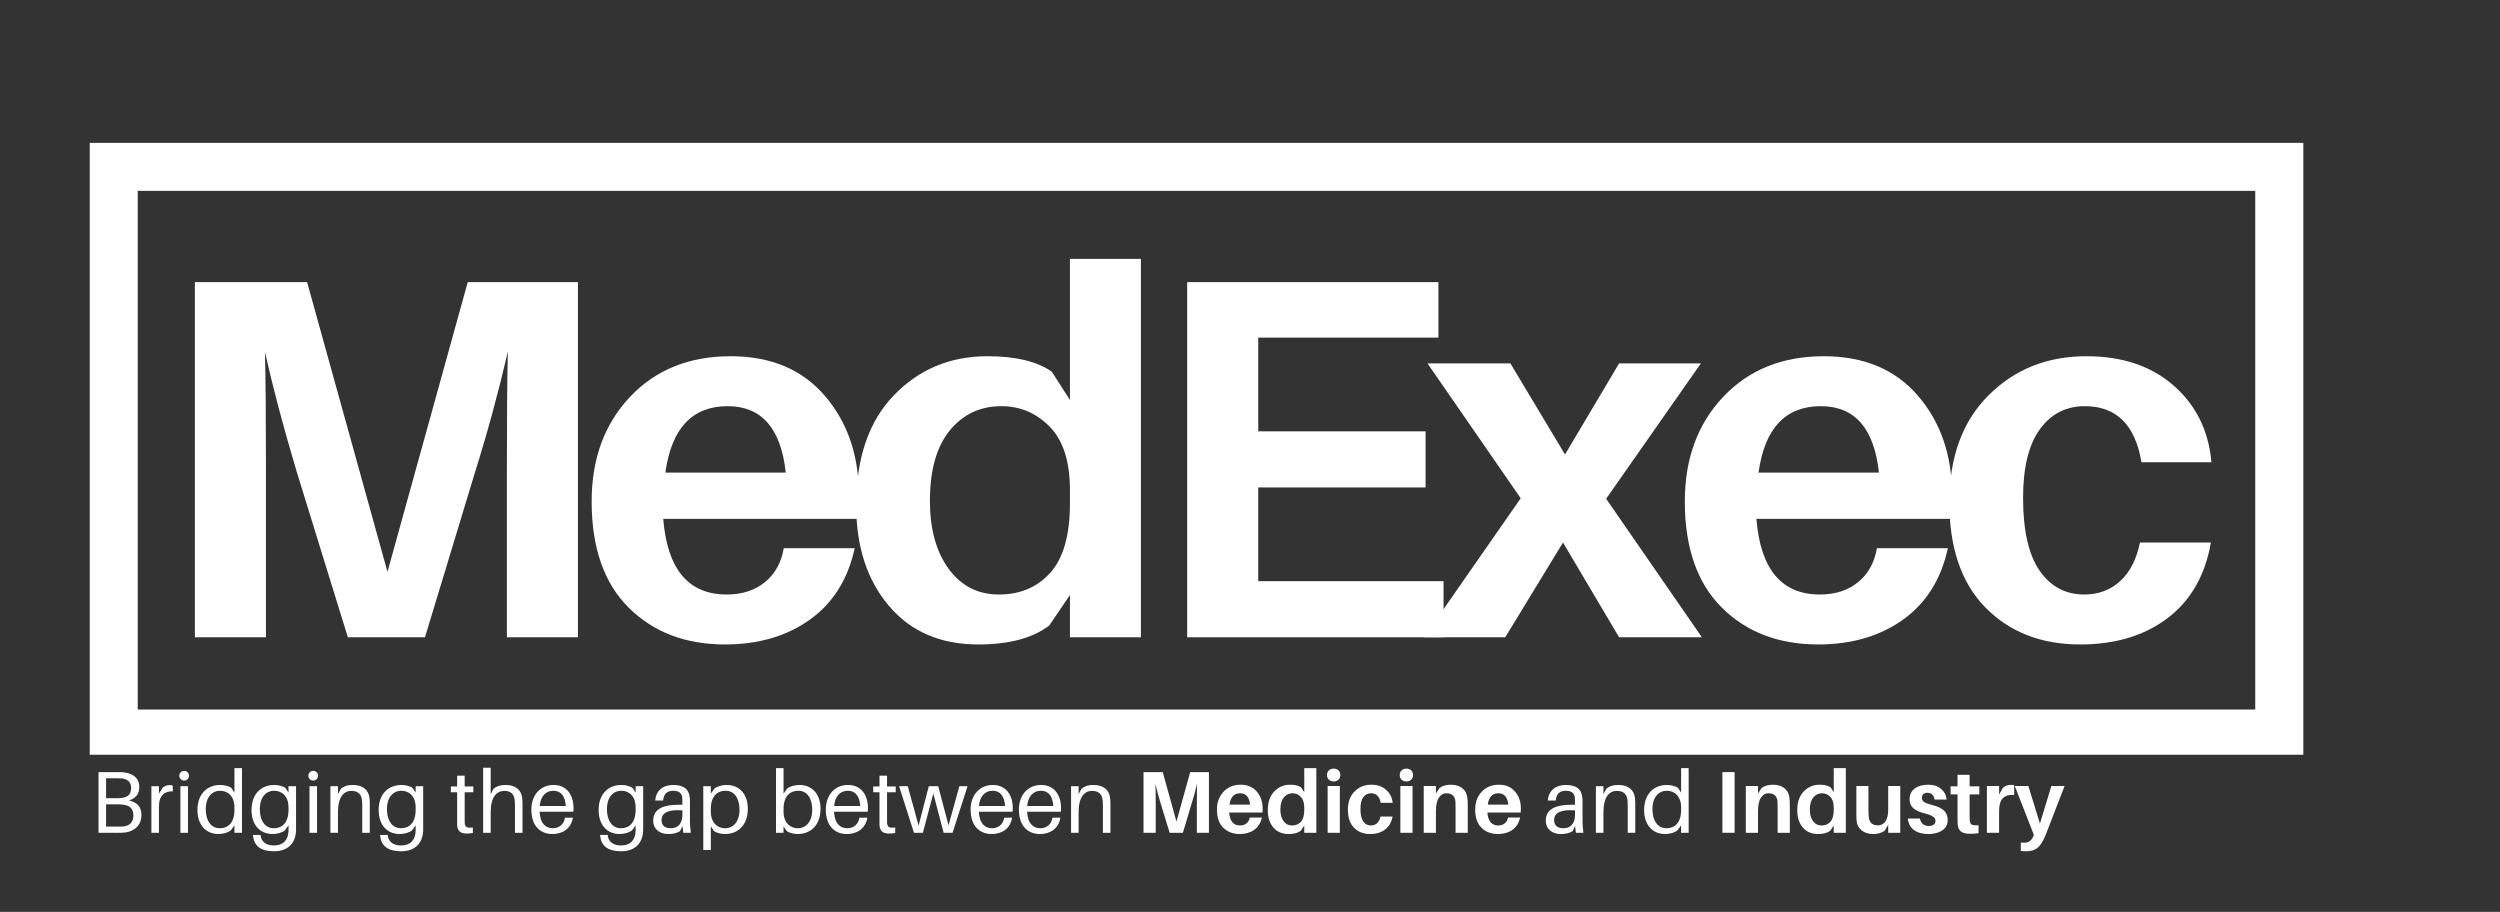 <?xml version="1.0" encoding="UTF-8"?>
<svg xmlns="http://www.w3.org/2000/svg" xmlns:xlink="http://www.w3.org/1999/xlink" width="414" zoomAndPan="magnify" viewBox="0 0 310.5 113.25" height="151" preserveAspectRatio="xMidYMid meet" version="1.0">
  <rect x="0" y="0" width="310.5" height="113.25" fill="#333333" stroke="none"/>
  <defs>
    <g></g>
    <clipPath id="fd9f5333bc">
      <path d="M 11.145 17.742 L 286.074 17.742 L 286.074 93.738 L 11.145 93.738 Z M 11.145 17.742 " clip-rule="nonzero"></path>
    </clipPath>
  </defs>
  <g clip-path="url(#fd9f5333bc)">
    <path stroke-linecap="butt" transform="matrix(0.745, 0, 0, 0.745, 11.146, 17.743)" fill="none" stroke-linejoin="miter" d="M -0.002 -0.001 L 369.014 -0.001 L 369.014 102.47 L -0.002 102.47 Z M -0.002 -0.001 " stroke="#ffffff" stroke-width="16" stroke-opacity="1" stroke-miterlimit="4"></path>
  </g>
  <g fill="#ffffff" fill-opacity="1">
    <g transform="translate(18.516, 79.15)">
      <g>
        <path d="M 53.266 -44.109 L 53.266 0 L 44.438 0 L 44.438 -20.391 C 44.438 -27.379 44.477 -32.41 44.562 -35.484 C 43.375 -30.367 42.008 -25.359 40.469 -20.453 L 34.266 0 L 24.688 0 L 18.344 -20.531 C 16.727 -25.938 15.41 -30.898 14.391 -35.422 C 14.473 -32.348 14.516 -27.336 14.516 -20.391 L 14.516 0 L 5.688 0 L 5.688 -44.109 L 19.625 -44.109 L 29.609 -8.125 L 39.578 -44.109 Z M 53.266 -44.109 "></path>
      </g>
    </g>
  </g>
  <g fill="#ffffff" fill-opacity="1">
    <g transform="translate(71.764, 79.15)">
      <g>
        <path d="M 34.906 -17.703 C 34.906 -16.473 34.863 -15.473 34.781 -14.703 L 10.609 -14.703 C 11.117 -8.441 13.742 -5.312 18.484 -5.312 C 20.398 -5.312 21.984 -5.82 23.234 -6.844 C 24.492 -7.863 25.273 -9.27 25.578 -11.062 L 34.391 -11.062 C 33.547 -7.188 31.68 -4.223 28.797 -2.172 C 25.922 -0.129 22.414 0.891 18.281 0.891 C 13.383 0.891 9.398 -0.629 6.328 -3.672 C 3.254 -6.723 1.719 -11.125 1.719 -16.875 C 1.719 -22.164 3.305 -26.492 6.484 -29.859 C 9.66 -33.223 13.828 -34.906 18.984 -34.906 C 23.973 -34.906 27.875 -33.266 30.688 -29.984 C 33.5 -26.703 34.906 -22.609 34.906 -17.703 Z M 18.609 -28.703 C 14.211 -28.703 11.633 -25.953 10.875 -20.453 L 25.828 -20.453 C 25.234 -25.953 22.828 -28.703 18.609 -28.703 Z M 18.609 -28.703 "></path>
      </g>
    </g>
  </g>
  <g fill="#ffffff" fill-opacity="1">
    <g transform="translate(104.62, 79.15)">
      <g>
        <path d="M 37.078 -47 L 37.078 0 L 28.266 0 L 28.266 -5.25 L 25.703 -1.469 C 23.66 0.102 20.719 0.891 16.875 0.891 C 12.188 0.891 8.488 -0.707 5.781 -3.906 C 3.07 -7.102 1.719 -11.258 1.719 -16.375 C 1.719 -22.25 3.273 -26.805 6.391 -30.047 C 9.504 -33.285 13.383 -34.906 18.031 -34.906 C 21.52 -34.906 24.18 -34.266 26.016 -32.984 L 28.266 -29.469 L 28.266 -47 Z M 19.438 -5.312 C 22.082 -5.312 24.211 -6.211 25.828 -8.016 C 27.453 -9.828 28.266 -12.695 28.266 -16.625 L 28.266 -18.281 C 28.266 -21.82 27.43 -24.441 25.766 -26.141 C 24.098 -27.848 22.094 -28.703 19.75 -28.703 C 17.113 -28.703 14.973 -27.691 13.328 -25.672 C 11.691 -23.648 10.875 -20.738 10.875 -16.938 C 10.875 -13.445 11.648 -10.633 13.203 -8.5 C 14.754 -6.375 16.832 -5.312 19.438 -5.312 Z M 19.438 -5.312 "></path>
      </g>
    </g>
  </g>
  <g fill="#ffffff" fill-opacity="1">
    <g transform="translate(141.759, 79.15)">
      <g>
        <path d="M 37.531 -6.969 L 37.531 0 L 5.688 0 L 5.688 -44.109 L 36.891 -44.109 L 36.891 -37.219 L 14.516 -37.219 L 14.516 -25.578 L 35.297 -25.578 L 35.297 -18.609 L 14.516 -18.609 L 14.516 -6.969 Z M 37.531 -6.969 "></path>
      </g>
    </g>
  </g>
  <g fill="#ffffff" fill-opacity="1">
    <g transform="translate(177.045, 79.15)">
      <g>
        <path d="M 22.438 -17.203 L 34.328 0 L 24.047 0 L 17.078 -11.766 L 9.906 0 L -0.188 0 L 11.828 -17.266 L 0.25 -34.016 L 10.547 -34.016 L 17.328 -22.703 L 24.047 -34.016 L 34.203 -34.016 Z M 22.438 -17.203 "></path>
      </g>
    </g>
  </g>
  <g fill="#ffffff" fill-opacity="1">
    <g transform="translate(207.535, 79.15)">
      <g>
        <path d="M 34.906 -17.703 C 34.906 -16.473 34.863 -15.473 34.781 -14.703 L 10.609 -14.703 C 11.117 -8.441 13.742 -5.312 18.484 -5.312 C 20.398 -5.312 21.984 -5.82 23.234 -6.844 C 24.492 -7.863 25.273 -9.27 25.578 -11.062 L 34.391 -11.062 C 33.547 -7.188 31.68 -4.223 28.797 -2.172 C 25.922 -0.129 22.414 0.891 18.281 0.891 C 13.383 0.891 9.398 -0.629 6.328 -3.672 C 3.254 -6.723 1.719 -11.125 1.719 -16.875 C 1.719 -22.164 3.305 -26.492 6.484 -29.859 C 9.66 -33.223 13.828 -34.906 18.984 -34.906 C 23.973 -34.906 27.875 -33.266 30.688 -29.984 C 33.5 -26.703 34.906 -22.609 34.906 -17.703 Z M 18.609 -28.703 C 14.211 -28.703 11.633 -25.953 10.875 -20.453 L 25.828 -20.453 C 25.234 -25.953 22.828 -28.703 18.609 -28.703 Z M 18.609 -28.703 "></path>
      </g>
    </g>
  </g>
  <g fill="#ffffff" fill-opacity="1">
    <g transform="translate(240.392, 79.15)">
      <g>
        <path d="M 18.734 -34.906 C 23.211 -34.906 26.836 -33.68 29.609 -31.234 C 32.379 -28.785 33.93 -25.617 34.266 -21.734 L 25.578 -21.734 C 24.805 -26.379 22.461 -28.703 18.547 -28.703 C 16.203 -28.703 14.336 -27.742 12.953 -25.828 C 11.566 -23.91 10.875 -21.078 10.875 -17.328 C 10.875 -13.273 11.555 -10.258 12.922 -8.281 C 14.285 -6.301 16.141 -5.312 18.484 -5.312 C 20.223 -5.312 21.703 -5.863 22.922 -6.969 C 24.141 -8.07 24.961 -9.672 25.391 -11.766 L 34.203 -11.766 C 33.484 -7.672 31.68 -4.535 28.797 -2.359 C 25.922 -0.191 22.312 0.891 17.969 0.891 C 13.145 0.891 9.227 -0.629 6.219 -3.672 C 3.219 -6.723 1.719 -11.082 1.719 -16.75 C 1.719 -22.375 3.336 -26.805 6.578 -30.047 C 9.816 -33.285 13.867 -34.906 18.734 -34.906 Z M 18.734 -34.906 "></path>
      </g>
    </g>
  </g>
  <g fill="#ffffff" fill-opacity="1">
    <g transform="translate(11.145, 103.43)">
      <g>
        <path d="M 4.875 -4.016 C 5.641 -4.266 6.156 -4.75 6.156 -5.656 C 6.156 -6.734 5.484 -7.328 4.297 -7.5 C 3.938 -7.531 3.672 -7.531 3.312 -7.531 L 1.094 -7.531 L 1.094 0 L 3.516 0 C 3.859 0 4.109 0 4.484 -0.047 C 5.469 -0.203 6.422 -0.844 6.422 -2.219 C 6.422 -3.25 5.859 -3.781 4.875 -4.016 Z M 2.031 -6.766 L 3.391 -6.766 C 3.562 -6.766 3.797 -6.766 3.984 -6.75 C 4.656 -6.672 5.141 -6.328 5.141 -5.578 C 5.141 -4.922 4.859 -4.453 4.078 -4.344 C 3.859 -4.297 3.688 -4.297 3.484 -4.297 L 2.031 -4.297 Z M 4.188 -0.781 C 4.047 -0.781 3.828 -0.766 3.656 -0.766 L 2.031 -0.766 L 2.031 -3.531 L 3.594 -3.531 C 3.766 -3.531 3.938 -3.516 4.188 -3.484 C 4.922 -3.391 5.422 -3.047 5.422 -2.125 C 5.422 -1.297 4.906 -0.859 4.188 -0.781 Z M 4.188 -0.781 "></path>
      </g>
    </g>
  </g>
  <g fill="#ffffff" fill-opacity="1">
    <g transform="translate(17.992, 103.43)">
      <g>
        <path d="M 3.078 -5.922 C 2.812 -5.922 2.516 -5.828 2.266 -5.656 L 1.75 -4.875 L 1.75 -5.781 L 0.812 -5.781 L 0.812 0 L 1.75 0 L 1.75 -3.297 C 1.75 -4.625 2.484 -5.203 3.469 -5.141 L 3.469 -5.844 C 3.359 -5.891 3.234 -5.922 3.078 -5.922 Z M 3.078 -5.922 "></path>
      </g>
    </g>
  </g>
  <g fill="#ffffff" fill-opacity="1">
    <g transform="translate(21.596, 103.43)">
      <g>
        <path d="M 1.281 -7.688 C 0.938 -7.688 0.672 -7.422 0.672 -7.094 C 0.672 -6.75 0.938 -6.484 1.281 -6.484 C 1.609 -6.484 1.875 -6.75 1.875 -7.094 C 1.875 -7.422 1.609 -7.688 1.281 -7.688 Z M 1.75 0 L 1.75 -5.781 L 0.812 -5.781 L 0.812 0 Z M 1.75 0 "></path>
      </g>
    </g>
  </g>
  <g fill="#ffffff" fill-opacity="1">
    <g transform="translate(24.195, 103.43)">
      <g>
        <path d="M 5.859 -8.031 L 4.922 -8.031 L 4.922 -4.984 L 4.547 -5.562 C 4.25 -5.797 3.641 -5.938 3.156 -5.938 C 1.656 -5.938 0.328 -4.953 0.328 -2.812 C 0.328 -1.109 1.266 0.156 2.953 0.156 C 3.547 0.156 4.156 -0.031 4.484 -0.312 L 4.922 -0.922 L 4.922 0 L 5.859 0 Z M 3.109 -0.562 C 1.938 -0.562 1.359 -1.609 1.359 -2.922 C 1.359 -4.438 2.141 -5.219 3.156 -5.219 C 3.984 -5.219 4.922 -4.656 4.922 -3.156 L 4.922 -2.844 C 4.922 -1.172 4.062 -0.562 3.109 -0.562 Z M 3.109 -0.562 "></path>
      </g>
    </g>
  </g>
  <g fill="#ffffff" fill-opacity="1">
    <g transform="translate(30.91, 103.43)">
      <g>
        <path d="M 5.859 -5.781 L 4.922 -5.781 L 4.922 -4.984 L 4.547 -5.562 C 4.25 -5.797 3.641 -5.938 3.156 -5.938 C 1.656 -5.938 0.328 -4.953 0.328 -2.812 C 0.328 -1.109 1.266 0.156 2.953 0.156 C 3.547 0.156 4.156 -0.031 4.484 -0.312 L 4.922 -0.922 L 4.922 -0.828 C 4.922 -0.656 4.922 -0.469 4.922 -0.203 C 4.875 0.922 4.25 1.578 3.109 1.578 C 2.109 1.578 1.547 1.078 1.469 0.375 L 1.453 0.266 L 0.5 0.266 L 0.516 0.375 C 0.641 1.609 1.453 2.297 3.109 2.297 C 4.766 2.297 5.797 1.391 5.859 -0.297 C 5.859 -0.609 5.859 -1.062 5.859 -1.422 Z M 3.109 -0.562 C 1.938 -0.562 1.359 -1.609 1.359 -2.922 C 1.359 -4.438 2.141 -5.219 3.156 -5.219 C 3.984 -5.219 4.922 -4.656 4.922 -3.156 L 4.922 -2.844 C 4.922 -1.172 4.062 -0.562 3.109 -0.562 Z M 3.109 -0.562 "></path>
      </g>
    </g>
  </g>
  <g fill="#ffffff" fill-opacity="1">
    <g transform="translate(37.626, 103.43)">
      <g>
        <path d="M 1.281 -7.688 C 0.938 -7.688 0.672 -7.422 0.672 -7.094 C 0.672 -6.75 0.938 -6.484 1.281 -6.484 C 1.609 -6.484 1.875 -6.75 1.875 -7.094 C 1.875 -7.422 1.609 -7.688 1.281 -7.688 Z M 1.75 0 L 1.75 -5.781 L 0.812 -5.781 L 0.812 0 Z M 1.75 0 "></path>
      </g>
    </g>
  </g>
  <g fill="#ffffff" fill-opacity="1">
    <g transform="translate(40.225, 103.43)">
      <g>
        <path d="M 5.672 -4.25 C 5.594 -5.266 4.875 -5.938 3.609 -5.938 C 3.031 -5.938 2.594 -5.844 2.109 -5.469 L 1.75 -4.797 L 1.75 -5.781 L 0.812 -5.781 L 0.812 0 L 1.75 0 L 1.75 -2.547 C 1.75 -4.516 2.516 -5.203 3.422 -5.203 C 4.312 -5.203 4.688 -4.703 4.734 -4.016 C 4.766 -3.719 4.766 -3.484 4.766 -3.188 L 4.766 0 L 5.703 0 L 5.703 -3.25 C 5.703 -3.719 5.703 -3.953 5.672 -4.25 Z M 5.672 -4.25 "></path>
      </g>
    </g>
  </g>
  <g fill="#ffffff" fill-opacity="1">
    <g transform="translate(46.701, 103.43)">
      <g>
        <path d="M 5.859 -5.781 L 4.922 -5.781 L 4.922 -4.984 L 4.547 -5.562 C 4.25 -5.797 3.641 -5.938 3.156 -5.938 C 1.656 -5.938 0.328 -4.953 0.328 -2.812 C 0.328 -1.109 1.266 0.156 2.953 0.156 C 3.547 0.156 4.156 -0.031 4.484 -0.312 L 4.922 -0.922 L 4.922 -0.828 C 4.922 -0.656 4.922 -0.469 4.922 -0.203 C 4.875 0.922 4.25 1.578 3.109 1.578 C 2.109 1.578 1.547 1.078 1.469 0.375 L 1.453 0.266 L 0.5 0.266 L 0.516 0.375 C 0.641 1.609 1.453 2.297 3.109 2.297 C 4.766 2.297 5.797 1.391 5.859 -0.297 C 5.859 -0.609 5.859 -1.062 5.859 -1.422 Z M 3.109 -0.562 C 1.938 -0.562 1.359 -1.609 1.359 -2.922 C 1.359 -4.438 2.141 -5.219 3.156 -5.219 C 3.984 -5.219 4.922 -4.656 4.922 -3.156 L 4.922 -2.844 C 4.922 -1.172 4.062 -0.562 3.109 -0.562 Z M 3.109 -0.562 "></path>
      </g>
    </g>
  </g>
  <g fill="#ffffff" fill-opacity="1">
    <g transform="translate(53.416, 103.43)">
      <g></g>
    </g>
  </g>
  <g fill="#ffffff" fill-opacity="1">
    <g transform="translate(55.775, 103.43)">
      <g>
        <path d="M 1.938 -5.031 L 3.016 -5.031 L 3.016 -5.75 L 1.938 -5.75 L 1.938 -7.094 L 1 -7.094 L 1 -5.75 L 0.219 -5.75 L 0.219 -5.031 L 1 -5.031 L 1 -1.656 C 1 -1.328 1 -1.078 1 -0.922 C 1.062 -0.203 1.438 0.094 2.156 0.094 C 2.406 0.094 2.672 0.078 2.953 0.031 L 2.953 -0.656 C 2.219 -0.562 1.984 -0.688 1.938 -1.25 C 1.938 -1.391 1.938 -1.5 1.938 -1.688 Z M 1.938 -5.031 "></path>
      </g>
    </g>
  </g>
  <g fill="#ffffff" fill-opacity="1">
    <g transform="translate(59.193, 103.43)">
      <g>
        <path d="M 5.672 -4.25 C 5.594 -5.266 4.875 -5.938 3.609 -5.938 C 3.031 -5.938 2.594 -5.844 2.109 -5.469 L 1.75 -4.797 L 1.75 -8.078 L 0.812 -8.078 L 0.812 0 L 1.75 0 L 1.75 -2.547 C 1.75 -4.516 2.516 -5.172 3.422 -5.203 C 4.312 -5.219 4.688 -4.703 4.734 -4.016 C 4.766 -3.719 4.766 -3.484 4.766 -3.188 L 4.766 0 L 5.703 0 L 5.703 -3.25 C 5.703 -3.719 5.703 -3.953 5.672 -4.25 Z M 5.672 -4.25 "></path>
      </g>
    </g>
  </g>
  <g fill="#ffffff" fill-opacity="1">
    <g transform="translate(65.669, 103.43)">
      <g>
        <path d="M 5.562 -3.062 C 5.562 -4.75 4.672 -5.938 3.078 -5.938 C 1.5 -5.938 0.328 -4.75 0.328 -2.875 C 0.328 -0.828 1.453 0.156 2.953 0.156 C 4.156 0.156 5.25 -0.469 5.484 -1.875 L 4.5 -1.875 C 4.375 -1.031 3.75 -0.562 3 -0.562 C 2.156 -0.562 1.438 -1.078 1.344 -2.609 L 5.531 -2.609 C 5.562 -2.812 5.562 -2.969 5.562 -3.062 Z M 3.062 -5.219 C 4.016 -5.219 4.516 -4.531 4.609 -3.328 L 1.359 -3.328 C 1.469 -4.562 2.141 -5.219 3.062 -5.219 Z M 3.062 -5.219 "></path>
      </g>
    </g>
  </g>
  <g fill="#ffffff" fill-opacity="1">
    <g transform="translate(71.664, 103.43)">
      <g></g>
    </g>
  </g>
  <g fill="#ffffff" fill-opacity="1">
    <g transform="translate(74.022, 103.43)">
      <g>
        <path d="M 5.859 -5.781 L 4.922 -5.781 L 4.922 -4.984 L 4.547 -5.562 C 4.25 -5.797 3.641 -5.938 3.156 -5.938 C 1.656 -5.938 0.328 -4.953 0.328 -2.812 C 0.328 -1.109 1.266 0.156 2.953 0.156 C 3.547 0.156 4.156 -0.031 4.484 -0.312 L 4.922 -0.922 L 4.922 -0.828 C 4.922 -0.656 4.922 -0.469 4.922 -0.203 C 4.875 0.922 4.25 1.578 3.109 1.578 C 2.109 1.578 1.547 1.078 1.469 0.375 L 1.453 0.266 L 0.5 0.266 L 0.516 0.375 C 0.641 1.609 1.453 2.297 3.109 2.297 C 4.766 2.297 5.797 1.391 5.859 -0.297 C 5.859 -0.609 5.859 -1.062 5.859 -1.422 Z M 3.109 -0.562 C 1.938 -0.562 1.359 -1.609 1.359 -2.922 C 1.359 -4.438 2.141 -5.219 3.156 -5.219 C 3.984 -5.219 4.922 -4.656 4.922 -3.156 L 4.922 -2.844 C 4.922 -1.172 4.062 -0.562 3.109 -0.562 Z M 3.109 -0.562 "></path>
      </g>
    </g>
  </g>
  <g fill="#ffffff" fill-opacity="1">
    <g transform="translate(80.738, 103.43)">
      <g>
        <path d="M 4.125 0 L 5.062 0 C 4.984 -0.641 4.953 -1.031 4.953 -1.469 L 4.953 -3.641 C 4.953 -3.906 4.953 -4.188 4.922 -4.406 C 4.828 -5.359 4.25 -5.938 2.875 -5.938 C 1.594 -5.938 0.734 -5.234 0.641 -4 L 1.625 -4 C 1.688 -4.797 2.094 -5.219 2.875 -5.219 C 3.641 -5.219 3.953 -4.875 4 -4.344 C 4.016 -4.125 4.016 -3.891 4.016 -3.641 L 4.016 -3.484 L 3.641 -3.484 C 1.375 -3.484 0.391 -2.812 0.391 -1.5 C 0.391 -0.422 1.219 0.156 2.266 0.156 C 2.812 0.156 3.312 0.062 3.719 -0.203 L 4.031 -0.828 Z M 2.578 -0.562 C 1.875 -0.562 1.422 -0.875 1.422 -1.578 C 1.422 -2.562 2.422 -2.906 4.016 -2.781 L 4.016 -2.203 C 4.016 -1.141 3.453 -0.562 2.578 -0.562 Z M 2.578 -0.562 "></path>
      </g>
    </g>
  </g>
  <g fill="#ffffff" fill-opacity="1">
    <g transform="translate(86.536, 103.43)">
      <g>
        <path d="M 3.719 -5.938 C 3.125 -5.938 2.516 -5.75 2.188 -5.484 L 1.75 -4.859 L 1.75 -5.781 L 0.812 -5.781 L 0.812 2.141 L 1.75 2.141 L 1.75 -0.797 L 2.125 -0.234 C 2.422 0.016 3.031 0.156 3.516 0.156 C 5.016 0.156 6.344 -0.844 6.344 -2.984 C 6.344 -4.672 5.406 -5.938 3.719 -5.938 Z M 3.516 -0.562 C 2.688 -0.562 1.75 -1.141 1.75 -2.625 L 1.75 -2.953 C 1.75 -4.609 2.609 -5.219 3.578 -5.219 C 4.734 -5.219 5.312 -4.188 5.312 -2.875 C 5.312 -1.359 4.531 -0.562 3.516 -0.562 Z M 3.516 -0.562 "></path>
      </g>
    </g>
  </g>
  <g fill="#ffffff" fill-opacity="1">
    <g transform="translate(93.209, 103.43)">
      <g></g>
    </g>
  </g>
  <g fill="#ffffff" fill-opacity="1">
    <g transform="translate(95.567, 103.43)">
      <g>
        <path d="M 3.719 -5.938 C 3.125 -5.938 2.516 -5.75 2.188 -5.484 L 1.75 -4.859 L 1.75 -8.031 L 0.812 -8.031 L 0.812 0 L 1.75 0 L 1.75 -0.797 L 2.125 -0.234 C 2.422 0.016 3.031 0.156 3.516 0.156 C 5.016 0.156 6.344 -0.844 6.344 -2.984 C 6.344 -4.672 5.406 -5.938 3.719 -5.938 Z M 3.516 -0.562 C 2.688 -0.562 1.75 -1.141 1.75 -2.625 L 1.75 -2.953 C 1.75 -4.609 2.609 -5.219 3.578 -5.219 C 4.734 -5.219 5.312 -4.188 5.312 -2.875 C 5.312 -1.359 4.531 -0.562 3.516 -0.562 Z M 3.516 -0.562 "></path>
      </g>
    </g>
  </g>
  <g fill="#ffffff" fill-opacity="1">
    <g transform="translate(102.239, 103.43)">
      <g>
        <path d="M 5.562 -3.062 C 5.562 -4.75 4.672 -5.938 3.078 -5.938 C 1.5 -5.938 0.328 -4.75 0.328 -2.875 C 0.328 -0.828 1.453 0.156 2.953 0.156 C 4.156 0.156 5.25 -0.469 5.484 -1.875 L 4.5 -1.875 C 4.375 -1.031 3.75 -0.562 3 -0.562 C 2.156 -0.562 1.438 -1.078 1.344 -2.609 L 5.531 -2.609 C 5.562 -2.812 5.562 -2.969 5.562 -3.062 Z M 3.062 -5.219 C 4.016 -5.219 4.516 -4.531 4.609 -3.328 L 1.359 -3.328 C 1.469 -4.562 2.141 -5.219 3.062 -5.219 Z M 3.062 -5.219 "></path>
      </g>
    </g>
  </g>
  <g fill="#ffffff" fill-opacity="1">
    <g transform="translate(108.234, 103.43)">
      <g>
        <path d="M 1.938 -5.031 L 3.016 -5.031 L 3.016 -5.75 L 1.938 -5.75 L 1.938 -7.094 L 1 -7.094 L 1 -5.75 L 0.219 -5.75 L 0.219 -5.031 L 1 -5.031 L 1 -1.656 C 1 -1.328 1 -1.078 1 -0.922 C 1.062 -0.203 1.438 0.094 2.156 0.094 C 2.406 0.094 2.672 0.078 2.953 0.031 L 2.953 -0.656 C 2.219 -0.562 1.984 -0.688 1.938 -1.25 C 1.938 -1.391 1.938 -1.5 1.938 -1.688 Z M 1.938 -5.031 "></path>
      </g>
    </g>
  </g>
  <g fill="#ffffff" fill-opacity="1">
    <g transform="translate(111.652, 103.43)">
      <g>
        <path d="M 8.516 -5.781 L 7.5 -5.781 L 6.156 -0.922 L 4.875 -5.781 L 3.703 -5.781 L 2.438 -0.891 L 1.094 -5.781 L 0.016 -5.781 L 1.859 0 L 2.969 0 L 4.266 -4.875 L 5.547 0 L 6.656 0 Z M 8.516 -5.781 "></path>
      </g>
    </g>
  </g>
  <g fill="#ffffff" fill-opacity="1">
    <g transform="translate(120.224, 103.43)">
      <g>
        <path d="M 5.562 -3.062 C 5.562 -4.75 4.672 -5.938 3.078 -5.938 C 1.5 -5.938 0.328 -4.75 0.328 -2.875 C 0.328 -0.828 1.453 0.156 2.953 0.156 C 4.156 0.156 5.25 -0.469 5.484 -1.875 L 4.5 -1.875 C 4.375 -1.031 3.75 -0.562 3 -0.562 C 2.156 -0.562 1.438 -1.078 1.344 -2.609 L 5.531 -2.609 C 5.562 -2.812 5.562 -2.969 5.562 -3.062 Z M 3.062 -5.219 C 4.016 -5.219 4.516 -4.531 4.609 -3.328 L 1.359 -3.328 C 1.469 -4.562 2.141 -5.219 3.062 -5.219 Z M 3.062 -5.219 "></path>
      </g>
    </g>
  </g>
  <g fill="#ffffff" fill-opacity="1">
    <g transform="translate(126.219, 103.43)">
      <g>
        <path d="M 5.562 -3.062 C 5.562 -4.75 4.672 -5.938 3.078 -5.938 C 1.5 -5.938 0.328 -4.75 0.328 -2.875 C 0.328 -0.828 1.453 0.156 2.953 0.156 C 4.156 0.156 5.25 -0.469 5.484 -1.875 L 4.5 -1.875 C 4.375 -1.031 3.75 -0.562 3 -0.562 C 2.156 -0.562 1.438 -1.078 1.344 -2.609 L 5.531 -2.609 C 5.562 -2.812 5.562 -2.969 5.562 -3.062 Z M 3.062 -5.219 C 4.016 -5.219 4.516 -4.531 4.609 -3.328 L 1.359 -3.328 C 1.469 -4.562 2.141 -5.219 3.062 -5.219 Z M 3.062 -5.219 "></path>
      </g>
    </g>
  </g>
  <g fill="#ffffff" fill-opacity="1">
    <g transform="translate(132.214, 103.43)">
      <g>
        <path d="M 5.672 -4.25 C 5.594 -5.266 4.875 -5.938 3.609 -5.938 C 3.031 -5.938 2.594 -5.844 2.109 -5.469 L 1.75 -4.797 L 1.75 -5.781 L 0.812 -5.781 L 0.812 0 L 1.75 0 L 1.75 -2.547 C 1.75 -4.516 2.516 -5.203 3.422 -5.203 C 4.312 -5.203 4.688 -4.703 4.734 -4.016 C 4.766 -3.719 4.766 -3.484 4.766 -3.188 L 4.766 0 L 5.703 0 L 5.703 -3.25 C 5.703 -3.719 5.703 -3.953 5.672 -4.25 Z M 5.672 -4.25 "></path>
      </g>
    </g>
  </g>
  <g fill="#ffffff" fill-opacity="1">
    <g transform="translate(138.69, 103.43)">
      <g></g>
    </g>
  </g>
  <g fill="#ffffff" fill-opacity="1">
    <g transform="translate(141.055, 103.43)">
      <g>
        <path d="M 9.094 -7.531 L 9.094 0 L 7.594 0 L 7.594 -3.484 C 7.594 -4.68 7.598 -5.539 7.609 -6.062 C 7.41 -5.188 7.176 -4.332 6.906 -3.5 L 5.859 0 L 4.219 0 L 3.141 -3.5 C 2.859 -4.426 2.629 -5.273 2.453 -6.047 C 2.473 -5.523 2.484 -4.672 2.484 -3.484 L 2.484 0 L 0.969 0 L 0.969 -7.531 L 3.359 -7.531 L 5.062 -1.391 L 6.766 -7.531 Z M 9.094 -7.531 "></path>
      </g>
    </g>
  </g>
  <g fill="#ffffff" fill-opacity="1">
    <g transform="translate(150.85, 103.43)">
      <g>
        <path d="M 5.969 -3.031 C 5.969 -2.812 5.957 -2.641 5.938 -2.516 L 1.812 -2.516 C 1.895 -1.441 2.344 -0.906 3.156 -0.906 C 3.477 -0.906 3.75 -0.992 3.969 -1.172 C 4.188 -1.348 4.32 -1.586 4.375 -1.891 L 5.875 -1.891 C 5.727 -1.223 5.41 -0.711 4.922 -0.359 C 4.43 -0.016 3.832 0.156 3.125 0.156 C 2.289 0.156 1.609 -0.102 1.078 -0.625 C 0.555 -1.145 0.297 -1.898 0.297 -2.891 C 0.297 -3.785 0.566 -4.52 1.109 -5.094 C 1.648 -5.676 2.363 -5.969 3.25 -5.969 C 4.094 -5.969 4.754 -5.688 5.234 -5.125 C 5.723 -4.562 5.969 -3.863 5.969 -3.031 Z M 3.172 -4.906 C 2.422 -4.906 1.984 -4.438 1.859 -3.5 L 4.406 -3.5 C 4.312 -4.438 3.898 -4.906 3.172 -4.906 Z M 3.172 -4.906 "></path>
      </g>
    </g>
  </g>
  <g fill="#ffffff" fill-opacity="1">
    <g transform="translate(157.162, 103.43)">
      <g>
        <path d="M 6.328 -8.031 L 6.328 0 L 4.828 0 L 4.828 -0.891 L 4.391 -0.25 C 4.035 0.02 3.535 0.156 2.891 0.156 C 2.086 0.156 1.453 -0.113 0.984 -0.656 C 0.523 -1.207 0.297 -1.922 0.297 -2.797 C 0.297 -3.797 0.562 -4.57 1.094 -5.125 C 1.625 -5.688 2.285 -5.969 3.078 -5.969 C 3.672 -5.969 4.125 -5.859 4.438 -5.641 L 4.828 -5.031 L 4.828 -8.031 Z M 3.312 -0.906 C 3.77 -0.906 4.133 -1.055 4.406 -1.359 C 4.688 -1.672 4.828 -2.164 4.828 -2.844 L 4.828 -3.125 C 4.828 -3.727 4.68 -4.176 4.391 -4.469 C 4.109 -4.758 3.77 -4.906 3.375 -4.906 C 2.926 -4.906 2.562 -4.727 2.281 -4.375 C 2 -4.031 1.859 -3.535 1.859 -2.891 C 1.859 -2.297 1.988 -1.816 2.25 -1.453 C 2.52 -1.086 2.875 -0.906 3.312 -0.906 Z M 3.312 -0.906 "></path>
      </g>
    </g>
  </g>
  <g fill="#ffffff" fill-opacity="1">
    <g transform="translate(164.205, 103.43)">
      <g>
        <path d="M 0.844 -7.75 C 1 -7.895 1.195 -7.969 1.438 -7.969 C 1.688 -7.969 1.883 -7.895 2.031 -7.75 C 2.188 -7.602 2.266 -7.41 2.266 -7.172 C 2.266 -6.93 2.188 -6.738 2.031 -6.594 C 1.883 -6.445 1.688 -6.375 1.438 -6.375 C 1.195 -6.375 1 -6.445 0.844 -6.594 C 0.688 -6.738 0.609 -6.93 0.609 -7.172 C 0.609 -7.41 0.688 -7.602 0.844 -7.75 Z M 2.203 0 L 0.688 0 L 0.688 -5.812 L 2.203 -5.812 Z M 2.203 0 "></path>
      </g>
    </g>
  </g>
  <g fill="#ffffff" fill-opacity="1">
    <g transform="translate(167.11, 103.43)">
      <g>
        <path d="M 3.203 -5.969 C 3.961 -5.969 4.578 -5.754 5.047 -5.328 C 5.523 -4.91 5.797 -4.375 5.859 -3.719 L 4.375 -3.719 C 4.238 -4.508 3.836 -4.906 3.172 -4.906 C 2.766 -4.906 2.441 -4.738 2.203 -4.406 C 1.973 -4.082 1.859 -3.598 1.859 -2.953 C 1.859 -2.266 1.973 -1.75 2.203 -1.406 C 2.441 -1.07 2.758 -0.906 3.156 -0.906 C 3.457 -0.906 3.711 -1 3.922 -1.188 C 4.129 -1.375 4.27 -1.648 4.344 -2.016 L 5.844 -2.016 C 5.719 -1.316 5.41 -0.781 4.922 -0.406 C 4.43 -0.031 3.812 0.156 3.062 0.156 C 2.238 0.156 1.57 -0.102 1.062 -0.625 C 0.551 -1.145 0.297 -1.891 0.297 -2.859 C 0.297 -3.816 0.57 -4.57 1.125 -5.125 C 1.676 -5.688 2.367 -5.969 3.203 -5.969 Z M 3.203 -5.969 "></path>
      </g>
    </g>
  </g>
  <g fill="#ffffff" fill-opacity="1">
    <g transform="translate(173.236, 103.43)">
      <g>
        <path d="M 0.844 -7.75 C 1 -7.895 1.195 -7.969 1.438 -7.969 C 1.688 -7.969 1.883 -7.895 2.031 -7.75 C 2.188 -7.602 2.266 -7.41 2.266 -7.172 C 2.266 -6.93 2.188 -6.738 2.031 -6.594 C 1.883 -6.445 1.688 -6.375 1.438 -6.375 C 1.195 -6.375 1 -6.445 0.844 -6.594 C 0.688 -6.738 0.609 -6.93 0.609 -7.172 C 0.609 -7.41 0.688 -7.602 0.844 -7.75 Z M 2.203 0 L 0.688 0 L 0.688 -5.812 L 2.203 -5.812 Z M 2.203 0 "></path>
      </g>
    </g>
  </g>
  <g fill="#ffffff" fill-opacity="1">
    <g transform="translate(176.14, 103.43)">
      <g>
        <path d="M 6.109 -4.344 C 6.141 -4.07 6.156 -3.719 6.156 -3.281 L 6.156 0 L 4.641 0 L 4.641 -3.062 C 4.641 -3.406 4.633 -3.676 4.625 -3.875 C 4.57 -4.562 4.195 -4.906 3.5 -4.906 C 3.113 -4.906 2.801 -4.719 2.562 -4.344 C 2.32 -3.977 2.203 -3.414 2.203 -2.656 L 2.203 0 L 0.688 0 L 0.688 -5.812 L 2.203 -5.812 L 2.203 -4.875 L 2.641 -5.562 C 3.023 -5.832 3.492 -5.969 4.047 -5.969 C 4.648 -5.969 5.129 -5.82 5.484 -5.531 C 5.836 -5.25 6.047 -4.852 6.109 -4.344 Z M 6.109 -4.344 "></path>
      </g>
    </g>
  </g>
  <g fill="#ffffff" fill-opacity="1">
    <g transform="translate(182.922, 103.43)">
      <g>
        <path d="M 5.969 -3.031 C 5.969 -2.812 5.957 -2.641 5.938 -2.516 L 1.812 -2.516 C 1.895 -1.441 2.344 -0.906 3.156 -0.906 C 3.477 -0.906 3.75 -0.992 3.969 -1.172 C 4.188 -1.348 4.32 -1.586 4.375 -1.891 L 5.875 -1.891 C 5.727 -1.223 5.41 -0.711 4.922 -0.359 C 4.43 -0.016 3.832 0.156 3.125 0.156 C 2.289 0.156 1.609 -0.102 1.078 -0.625 C 0.555 -1.145 0.297 -1.898 0.297 -2.891 C 0.297 -3.785 0.566 -4.52 1.109 -5.094 C 1.648 -5.676 2.363 -5.969 3.25 -5.969 C 4.094 -5.969 4.754 -5.688 5.234 -5.125 C 5.723 -4.562 5.969 -3.863 5.969 -3.031 Z M 3.172 -4.906 C 2.422 -4.906 1.984 -4.438 1.859 -3.5 L 4.406 -3.5 C 4.312 -4.438 3.898 -4.906 3.172 -4.906 Z M 3.172 -4.906 "></path>
      </g>
    </g>
  </g>
  <g fill="#ffffff" fill-opacity="1">
    <g transform="translate(189.239, 103.43)">
      <g></g>
    </g>
  </g>
  <g fill="#ffffff" fill-opacity="1">
    <g transform="translate(191.598, 103.43)">
      <g>
        <path d="M 4.125 0 L 5.062 0 C 4.984 -0.641 4.953 -1.031 4.953 -1.469 L 4.953 -3.641 C 4.953 -3.906 4.953 -4.188 4.922 -4.406 C 4.828 -5.359 4.25 -5.938 2.875 -5.938 C 1.594 -5.938 0.734 -5.234 0.641 -4 L 1.625 -4 C 1.688 -4.797 2.094 -5.219 2.875 -5.219 C 3.641 -5.219 3.953 -4.875 4 -4.344 C 4.016 -4.125 4.016 -3.891 4.016 -3.641 L 4.016 -3.484 L 3.641 -3.484 C 1.375 -3.484 0.391 -2.812 0.391 -1.5 C 0.391 -0.422 1.219 0.156 2.266 0.156 C 2.812 0.156 3.312 0.062 3.719 -0.203 L 4.031 -0.828 Z M 2.578 -0.562 C 1.875 -0.562 1.422 -0.875 1.422 -1.578 C 1.422 -2.562 2.422 -2.906 4.016 -2.781 L 4.016 -2.203 C 4.016 -1.141 3.453 -0.562 2.578 -0.562 Z M 2.578 -0.562 "></path>
      </g>
    </g>
  </g>
  <g fill="#ffffff" fill-opacity="1">
    <g transform="translate(197.397, 103.43)">
      <g>
        <path d="M 5.672 -4.25 C 5.594 -5.266 4.875 -5.938 3.609 -5.938 C 3.031 -5.938 2.594 -5.844 2.109 -5.469 L 1.75 -4.797 L 1.75 -5.781 L 0.812 -5.781 L 0.812 0 L 1.75 0 L 1.75 -2.547 C 1.75 -4.516 2.516 -5.203 3.422 -5.203 C 4.312 -5.203 4.688 -4.703 4.734 -4.016 C 4.766 -3.719 4.766 -3.484 4.766 -3.188 L 4.766 0 L 5.703 0 L 5.703 -3.25 C 5.703 -3.719 5.703 -3.953 5.672 -4.25 Z M 5.672 -4.25 "></path>
      </g>
    </g>
  </g>
  <g fill="#ffffff" fill-opacity="1">
    <g transform="translate(203.872, 103.43)">
      <g>
        <path d="M 5.859 -8.031 L 4.922 -8.031 L 4.922 -4.984 L 4.547 -5.562 C 4.25 -5.797 3.641 -5.938 3.156 -5.938 C 1.656 -5.938 0.328 -4.953 0.328 -2.812 C 0.328 -1.109 1.266 0.156 2.953 0.156 C 3.547 0.156 4.156 -0.031 4.484 -0.312 L 4.922 -0.922 L 4.922 0 L 5.859 0 Z M 3.109 -0.562 C 1.938 -0.562 1.359 -1.609 1.359 -2.922 C 1.359 -4.438 2.141 -5.219 3.156 -5.219 C 3.984 -5.219 4.922 -4.656 4.922 -3.156 L 4.922 -2.844 C 4.922 -1.172 4.062 -0.562 3.109 -0.562 Z M 3.109 -0.562 "></path>
      </g>
    </g>
  </g>
  <g fill="#ffffff" fill-opacity="1">
    <g transform="translate(210.588, 103.43)">
      <g></g>
    </g>
  </g>
  <g fill="#ffffff" fill-opacity="1">
    <g transform="translate(212.953, 103.43)">
      <g>
        <path d="M 2.484 0 L 0.969 0 L 0.969 -7.531 L 2.484 -7.531 Z M 2.484 0 "></path>
      </g>
    </g>
  </g>
  <g fill="#ffffff" fill-opacity="1">
    <g transform="translate(216.142, 103.43)">
      <g>
        <path d="M 6.109 -4.344 C 6.141 -4.07 6.156 -3.719 6.156 -3.281 L 6.156 0 L 4.641 0 L 4.641 -3.062 C 4.641 -3.406 4.633 -3.676 4.625 -3.875 C 4.57 -4.562 4.195 -4.906 3.5 -4.906 C 3.113 -4.906 2.801 -4.719 2.562 -4.344 C 2.32 -3.977 2.203 -3.414 2.203 -2.656 L 2.203 0 L 0.688 0 L 0.688 -5.812 L 2.203 -5.812 L 2.203 -4.875 L 2.641 -5.562 C 3.023 -5.832 3.492 -5.969 4.047 -5.969 C 4.648 -5.969 5.129 -5.82 5.484 -5.531 C 5.836 -5.25 6.047 -4.852 6.109 -4.344 Z M 6.109 -4.344 "></path>
      </g>
    </g>
  </g>
  <g fill="#ffffff" fill-opacity="1">
    <g transform="translate(222.923, 103.43)">
      <g>
        <path d="M 6.328 -8.031 L 6.328 0 L 4.828 0 L 4.828 -0.891 L 4.391 -0.25 C 4.035 0.02 3.535 0.156 2.891 0.156 C 2.086 0.156 1.453 -0.113 0.984 -0.656 C 0.523 -1.207 0.297 -1.922 0.297 -2.797 C 0.297 -3.797 0.562 -4.57 1.094 -5.125 C 1.625 -5.688 2.285 -5.969 3.078 -5.969 C 3.672 -5.969 4.125 -5.859 4.438 -5.641 L 4.828 -5.031 L 4.828 -8.031 Z M 3.312 -0.906 C 3.77 -0.906 4.133 -1.055 4.406 -1.359 C 4.688 -1.672 4.828 -2.164 4.828 -2.844 L 4.828 -3.125 C 4.828 -3.727 4.68 -4.176 4.391 -4.469 C 4.109 -4.758 3.77 -4.906 3.375 -4.906 C 2.926 -4.906 2.562 -4.727 2.281 -4.375 C 2 -4.031 1.859 -3.535 1.859 -2.891 C 1.859 -2.297 1.988 -1.816 2.25 -1.453 C 2.52 -1.086 2.875 -0.906 3.312 -0.906 Z M 3.312 -0.906 "></path>
      </g>
    </g>
  </g>
  <g fill="#ffffff" fill-opacity="1">
    <g transform="translate(229.967, 103.43)">
      <g>
        <path d="M 6.047 -5.812 L 6.047 0 L 4.547 0 L 4.547 -0.984 L 4.094 -0.234 C 3.695 0.023 3.234 0.156 2.703 0.156 C 2.117 0.156 1.645 0.016 1.281 -0.266 C 0.926 -0.547 0.711 -0.898 0.641 -1.328 C 0.609 -1.566 0.594 -1.914 0.594 -2.375 L 0.594 -5.812 L 2.094 -5.812 L 2.094 -2.703 C 2.094 -2.43 2.109 -2.164 2.141 -1.906 C 2.223 -1.25 2.598 -0.922 3.266 -0.922 C 3.66 -0.922 3.973 -1.082 4.203 -1.406 C 4.43 -1.738 4.547 -2.219 4.547 -2.844 L 4.547 -5.812 Z M 6.047 -5.812 "></path>
      </g>
    </g>
  </g>
  <g fill="#ffffff" fill-opacity="1">
    <g transform="translate(236.715, 103.43)">
      <g>
        <path d="M 2.766 -5.969 C 3.43 -5.969 3.961 -5.797 4.359 -5.453 C 4.766 -5.117 5 -4.676 5.062 -4.125 L 3.562 -4.125 C 3.457 -4.688 3.16 -4.969 2.672 -4.969 C 2.453 -4.969 2.281 -4.91 2.156 -4.797 C 2.039 -4.68 1.984 -4.531 1.984 -4.344 C 1.984 -4.125 2.078 -3.945 2.266 -3.812 C 2.461 -3.688 2.805 -3.562 3.297 -3.438 C 3.93 -3.281 4.406 -3.055 4.719 -2.766 C 5.031 -2.484 5.188 -2.086 5.188 -1.578 C 5.188 -1.023 4.961 -0.598 4.516 -0.297 C 4.066 0.004 3.492 0.156 2.797 0.156 C 2.066 0.156 1.473 -0.004 1.016 -0.328 C 0.566 -0.648 0.305 -1.129 0.234 -1.766 L 1.734 -1.766 C 1.797 -1.461 1.922 -1.234 2.109 -1.078 C 2.305 -0.922 2.539 -0.844 2.812 -0.844 C 3.07 -0.844 3.281 -0.895 3.438 -1 C 3.594 -1.113 3.672 -1.27 3.672 -1.469 C 3.672 -1.695 3.562 -1.879 3.344 -2.016 C 3.133 -2.16 2.781 -2.297 2.281 -2.422 C 1.688 -2.566 1.234 -2.773 0.922 -3.047 C 0.609 -3.328 0.453 -3.703 0.453 -4.172 C 0.453 -4.723 0.66 -5.16 1.078 -5.484 C 1.504 -5.805 2.066 -5.969 2.766 -5.969 Z M 2.766 -5.969 "></path>
      </g>
    </g>
  </g>
  <g fill="#ffffff" fill-opacity="1">
    <g transform="translate(242.142, 103.43)">
      <g>
        <path d="M 2.484 -4.766 L 2.484 -2.094 C 2.484 -1.844 2.488 -1.672 2.5 -1.578 C 2.52 -1.285 2.602 -1.098 2.75 -1.016 C 2.895 -0.93 3.176 -0.906 3.594 -0.938 L 3.594 0.047 C 3.281 0.098 2.945 0.125 2.594 0.125 C 2.039 0.125 1.645 0.031 1.406 -0.156 C 1.176 -0.344 1.039 -0.648 1 -1.078 C 0.988 -1.242 0.984 -1.52 0.984 -1.906 L 0.984 -4.766 L 0.125 -4.766 L 0.125 -5.766 L 0.984 -5.766 L 0.984 -7.203 L 2.484 -7.203 L 2.484 -5.766 L 3.688 -5.766 L 3.688 -4.766 Z M 2.484 -4.766 "></path>
      </g>
    </g>
  </g>
  <g fill="#ffffff" fill-opacity="1">
    <g transform="translate(246.085, 103.43)">
      <g>
        <path d="M 3.641 -5.953 C 3.816 -5.953 3.961 -5.938 4.078 -5.906 L 4.078 -4.703 C 3.43 -4.742 2.957 -4.602 2.656 -4.281 C 2.352 -3.969 2.203 -3.43 2.203 -2.672 L 2.203 0 L 0.688 0 L 0.688 -5.812 L 2.203 -5.812 L 2.203 -4.75 L 2.656 -5.562 C 2.938 -5.82 3.266 -5.953 3.641 -5.953 Z M 3.641 -5.953 "></path>
      </g>
    </g>
  </g>
  <g fill="#ffffff" fill-opacity="1">
    <g transform="translate(250.234, 103.43)">
      <g>
        <path d="M 6.188 -5.812 L 3.859 0.219 C 3.547 1 3.211 1.539 2.859 1.844 C 2.504 2.145 2.031 2.297 1.438 2.297 C 1.176 2.297 0.945 2.281 0.75 2.25 L 0.75 1.219 C 0.852 1.227 1.004 1.234 1.203 1.234 C 1.723 1.234 2.086 0.973 2.297 0.453 L 2.375 0.266 L 0 -5.812 L 1.688 -5.812 L 3.125 -1.141 L 4.547 -5.812 Z M 6.188 -5.812 "></path>
      </g>
    </g>
  </g>
</svg>
